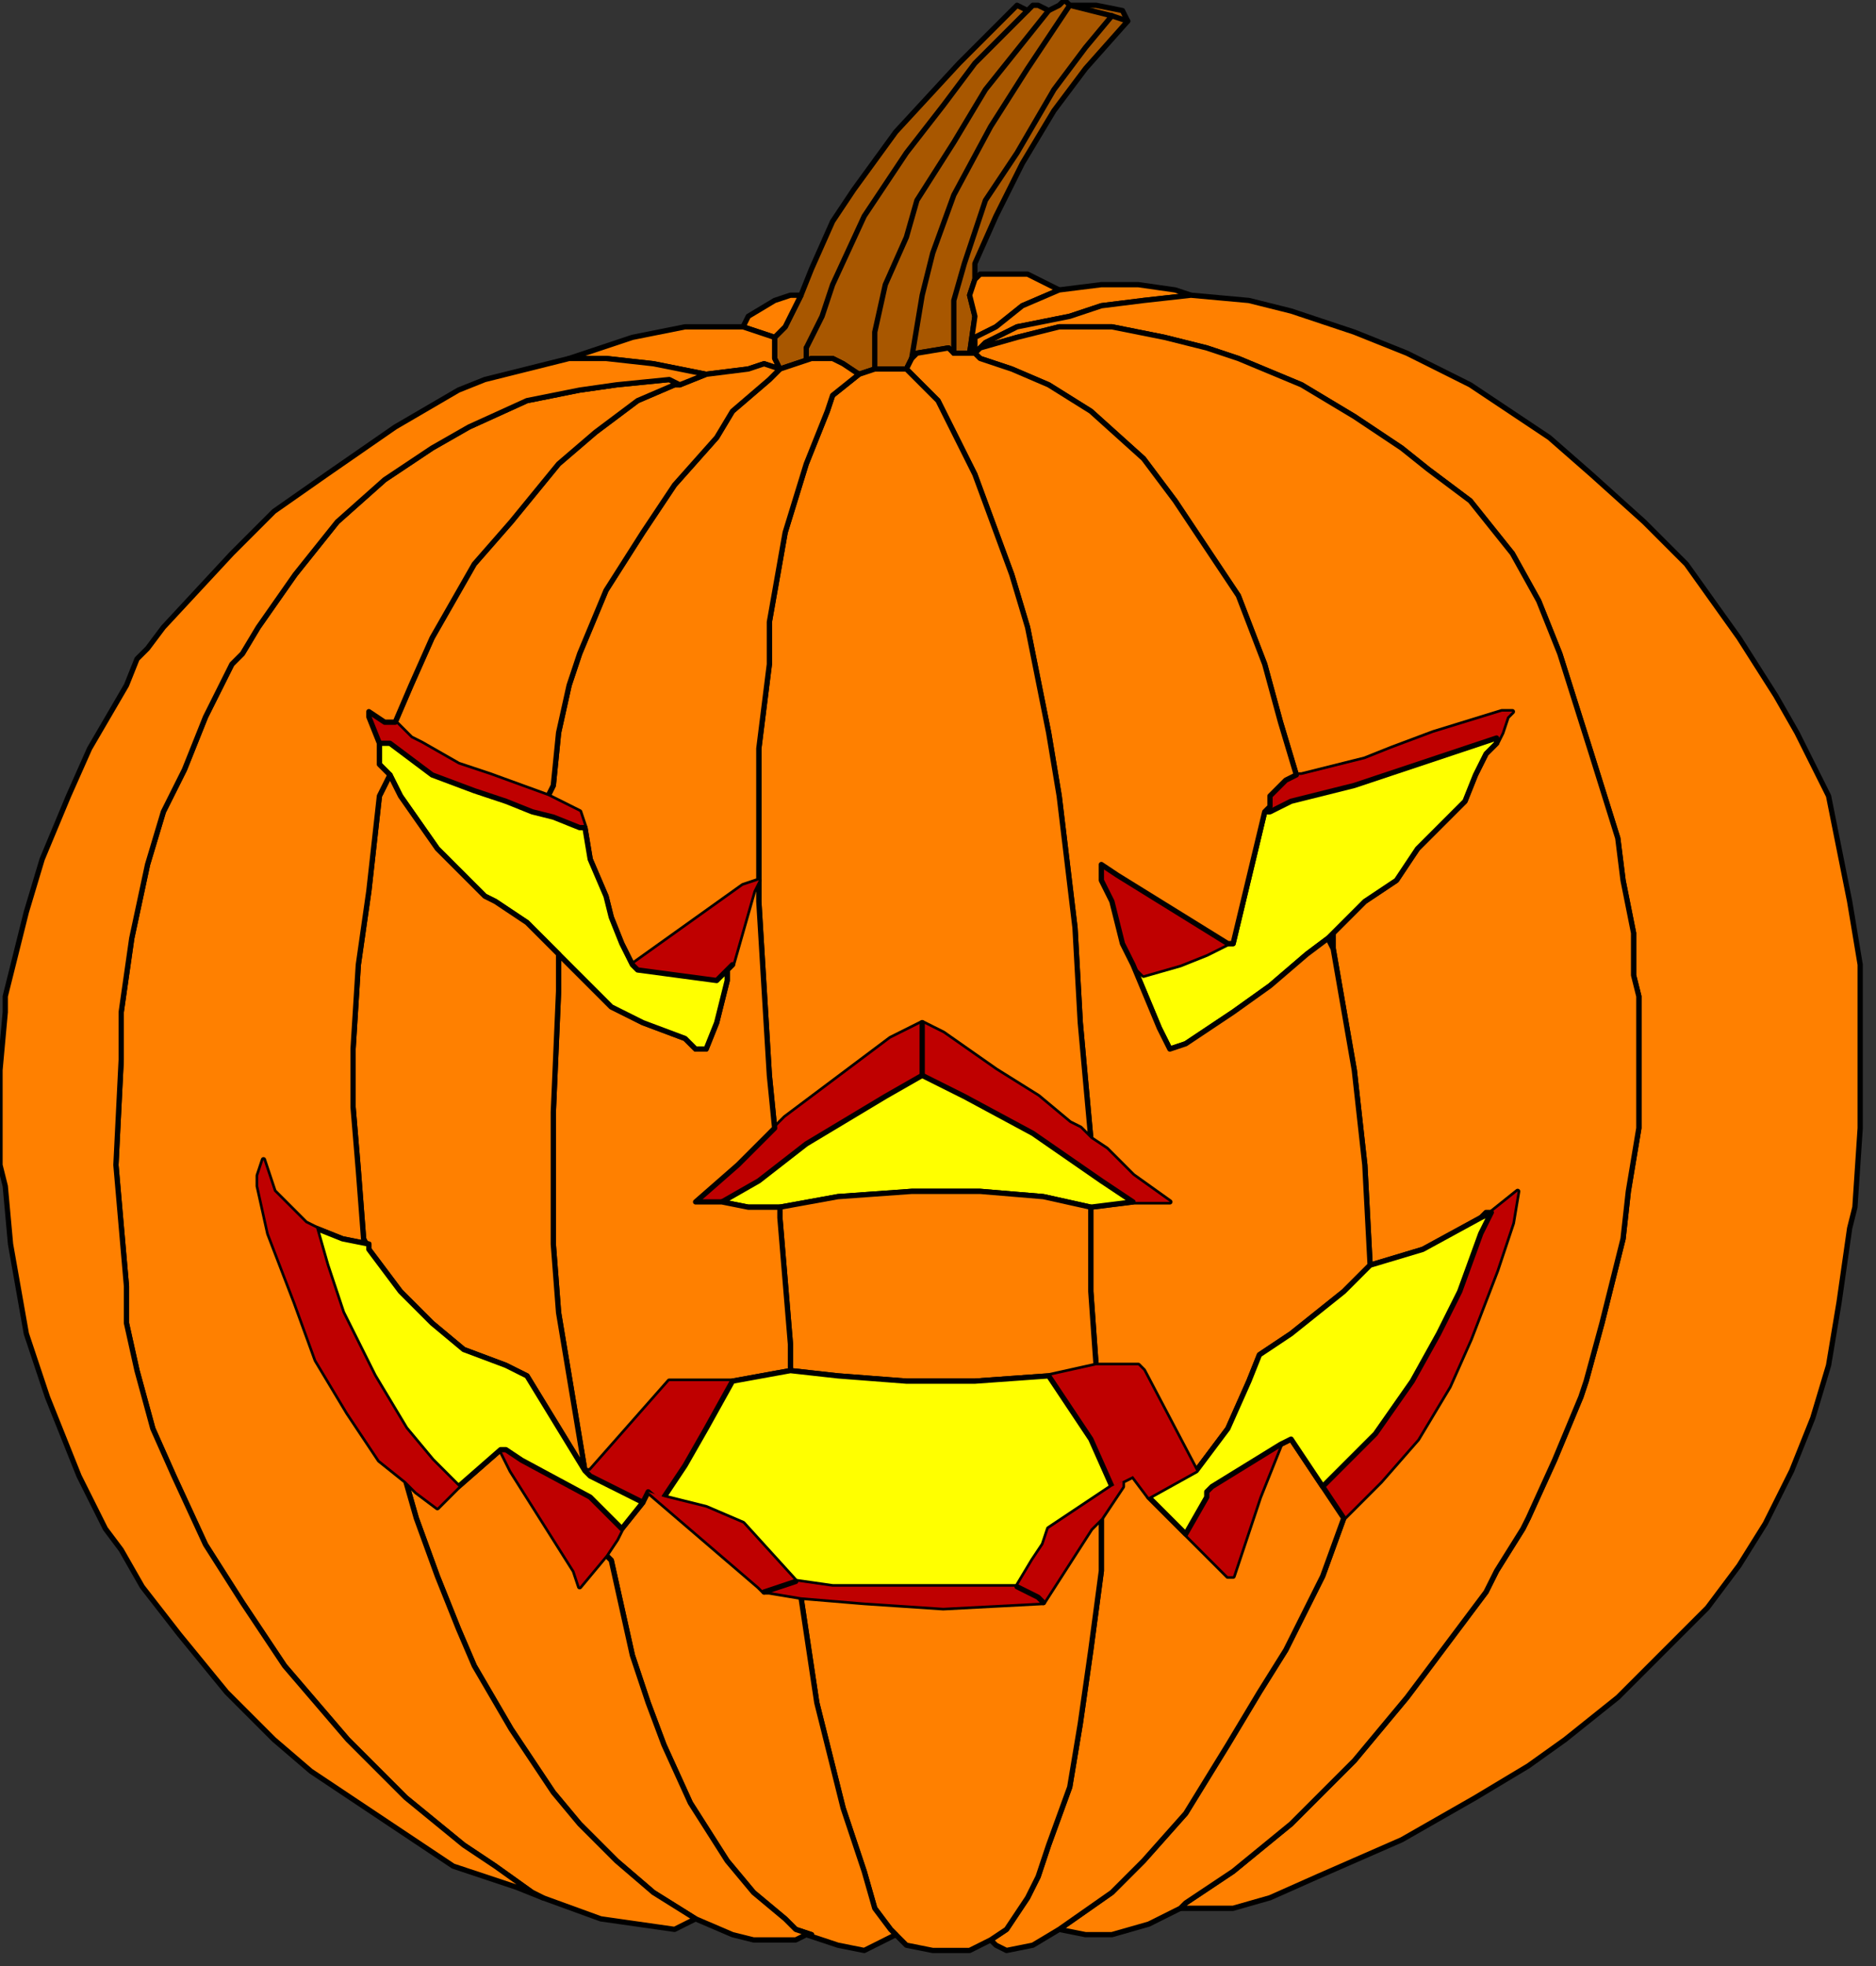 <?xml version="1.0" encoding="UTF-8" standalone="no"?>
<svg
   xmlns:dc="http://purl.org/dc/elements/1.1/"
   xmlns:cc="http://creativecommons.org/ns#"
   xmlns:rdf="http://www.w3.org/1999/02/22-rdf-syntax-ns#"
   xmlns:svg="http://www.w3.org/2000/svg"
   xmlns="http://www.w3.org/2000/svg"
   xmlns:sodipodi="http://sodipodi.sourceforge.net/DTD/sodipodi-0.dtd"
   xmlns:inkscape="http://www.inkscape.org/namespaces/inkscape"
   version="1.0"
   width="94.192mm"
   height="98.69mm"
   id="svg101"
   sodipodi:docname="HALLW057.WMF">
  <rect width="100%" height="100%" fill="#333333" stroke="none"/>
  <sodipodi:namedview
     pagecolor="#ffffff"
     bordercolor="#666666"
     borderopacity="1"
     objecttolerance="10"
     gridtolerance="10"
     guidetolerance="10"
     inkscape:pageopacity="0"
     inkscape:pageshadow="2"
     inkscape:window-width="640"
     inkscape:window-height="480"
     id="namedview103" />
  <defs
     id="defs3">
    <pattern
       id="WMFhbasepattern"
       patternUnits="userSpaceOnUse"
       width="6"
       height="6"
       x="0"
       y="0" />
  </defs>
  <path
     style="fill:#a85700;fill-rule:evenodd;fill-opacity:1;stroke:#000000;stroke-width:1px;stroke-linecap:round;stroke-linejoin:round;stroke-miterlimit:4;stroke-dasharray:none;stroke-opacity:1;"
     d="  M 185,50   L 189,41   L 194,31   L 200,21   L 206,13   L 214,4   L 213,2   L 208,1   L 207,1   L 203,1   L 202,0   L 201,1   L 199,2   L 197,1   L 196,1   L 195,2   L 193,1   L 192,2   L 182,12   L 170,25   L 162,36   L 158,42   L 154,51   L 152,56   L 149,62   L 147,64   L 147,66   L 147,68   L 148,70   L 154,68   L 158,68   L 160,69   L 163,71   L 166,70   L 166,70   L 172,70   L 173,68   L 174,67   L 180,66   L 181,67   L 184,67   L 185,60   L 184,56   L 185,53   L 185,50  z "
     id="path5" />
  <path
     style="fill:#ff8000;fill-rule:evenodd;fill-opacity:1;stroke:#000000;stroke-width:1px;stroke-linecap:round;stroke-linejoin:round;stroke-miterlimit:4;stroke-dasharray:none;stroke-opacity:1;"
     d="  M 141,62   L 147,64   L 149,62   L 152,56   L 150,56   L 147,57   L 142,60   L 141,62  z "
     id="path7" />
  <path
     style="fill:#ff8000;fill-rule:evenodd;fill-opacity:1;stroke:#000000;stroke-width:1px;stroke-linecap:round;stroke-linejoin:round;stroke-miterlimit:4;stroke-dasharray:none;stroke-opacity:1;"
     d="  M 108,68   L 120,64   L 130,62   L 141,62   L 147,64   L 147,64   L 147,66   L 147,68   L 148,70   L 145,69   L 142,70   L 134,71   L 124,69   L 115,68   L 108,68   L 108,68  z "
     id="path9" />
  <path
     style="fill:#ff8000;fill-rule:evenodd;fill-opacity:1;stroke:#000000;stroke-width:1px;stroke-linecap:round;stroke-linejoin:round;stroke-miterlimit:4;stroke-dasharray:none;stroke-opacity:1;"
     d="  M 185,67   L 185,64   L 189,62   L 194,58   L 201,55   L 199,54   L 195,52   L 189,52   L 186,52   L 185,53   L 184,56   L 185,60   L 184,67   L 185,67  z "
     id="path11" />
  <path
     style="fill:#ff8000;fill-rule:evenodd;fill-opacity:1;stroke:#000000;stroke-width:1px;stroke-linecap:round;stroke-linejoin:round;stroke-miterlimit:4;stroke-dasharray:none;stroke-opacity:1;"
     d="  M 226,56   L 217,57   L 209,58   L 203,60   L 193,62   L 189,64   L 187,65   L 185,67   L 185,64   L 189,62   L 194,58   L 201,55   L 209,54   L 216,54   L 223,55   L 226,56   L 226,56  z "
     id="path13" />
  <path
     style="fill:#ff8000;fill-rule:evenodd;fill-opacity:1;stroke:#000000;stroke-width:1px;stroke-linecap:round;stroke-linejoin:round;stroke-miterlimit:4;stroke-dasharray:none;stroke-opacity:1;"
     d="  M 224,362   L 225,361   L 234,355   L 245,346   L 257,334   L 267,322   L 273,314   L 282,302   L 284,298   L 289,290   L 290,288   L 295,277   L 300,265   L 301,262   L 304,251   L 308,235   L 309,226   L 311,214   L 311,202   L 311,189   L 310,185   L 310,177   L 308,167   L 307,159   L 302,143   L 296,124   L 292,114   L 287,105   L 279,95   L 271,89   L 266,85   L 257,79   L 247,73   L 235,68   L 229,66   L 221,64   L 211,62   L 201,62   L 193,64   L 186,66   L 185,67   L 187,65   L 189,64   L 193,62   L 203,60   L 209,58   L 217,57   L 226,56   L 237,57   L 245,59   L 257,63   L 267,67   L 279,73   L 294,83   L 302,90   L 312,99   L 320,107   L 330,121   L 337,132   L 341,139   L 347,151   L 349,161   L 351,171   L 353,183   L 353,198   L 353,214   L 352,229   L 351,233   L 349,247   L 347,259   L 344,269   L 340,279   L 335,289   L 330,297   L 324,305   L 322,307   L 315,314   L 307,322   L 297,330   L 290,335   L 280,341   L 266,349   L 250,356   L 241,360   L 234,362   L 227,362   L 225,362   L 224,362  z "
     id="path15" />
  <path
     style="fill:#ff8000;fill-rule:evenodd;fill-opacity:1;stroke:#000000;stroke-width:1px;stroke-linecap:round;stroke-linejoin:round;stroke-miterlimit:4;stroke-dasharray:none;stroke-opacity:1;"
     d="  M 260,240   L 270,237   L 281,231   L 282,230   L 283,230   L 288,226   L 287,232   L 284,241   L 279,254   L 275,263   L 269,273   L 262,281   L 255,288   L 255,288   L 251,299   L 244,313   L 239,321   L 233,331   L 225,344   L 217,353   L 211,359   L 201,366   L 206,367   L 211,367   L 218,365   L 224,362   L 225,361   L 234,355   L 245,346   L 257,334   L 267,322   L 273,314   L 282,302   L 284,298   L 289,290   L 290,288   L 295,277   L 300,265   L 301,262   L 304,251   L 308,235   L 309,226   L 311,214   L 311,202   L 311,189   L 310,185   L 310,177   L 308,167   L 307,159   L 302,143   L 296,124   L 292,114   L 287,105   L 279,95   L 271,89   L 266,85   L 257,79   L 247,73   L 235,68   L 229,66   L 221,64   L 211,62   L 201,62   L 193,64   L 186,66   L 185,67   L 186,68   L 192,70   L 199,73   L 207,78   L 217,87   L 223,95   L 229,104   L 235,113   L 240,126   L 243,137   L 246,147   L 247,147   L 251,146   L 259,144   L 264,142   L 272,139   L 285,135   L 287,135   L 286,136   L 285,139   L 284,141   L 282,143   L 280,147   L 278,152   L 276,154   L 269,161   L 267,164   L 265,167   L 259,171   L 253,177   L 253,180   L 257,203   L 259,221   L 260,240   L 259,241   L 260,240  z "
     id="path17" />
  <path
     style="fill:#bf0000;fill-rule:evenodd;fill-opacity:1;stroke:none;"
     d="  M 241,154   L 245,152   L 257,149   L 269,145   L 281,141   L 284,140   L 284,141   L 285,139   L 286,136   L 287,135   L 285,135   L 272,139   L 264,142   L 259,144   L 251,146   L 247,147   L 246,147   L 244,148   L 243,149   L 241,151   L 241,153   L 240,154   L 241,154  z "
     id="path19" />
  <path
     style="fill:#ffff00;fill-rule:evenodd;fill-opacity:1;stroke:#000000;stroke-width:1px;stroke-linecap:round;stroke-linejoin:round;stroke-miterlimit:4;stroke-dasharray:none;stroke-opacity:1;"
     d="  M 252,178   L 259,171   L 265,167   L 267,164   L 269,161   L 276,154   L 278,152   L 280,147   L 282,143   L 284,141   L 284,140   L 281,141   L 269,145   L 257,149   L 245,152   L 241,154   L 240,154   L 234,179   L 233,179   L 233,179   L 229,181   L 224,183   L 217,185   L 215,183   L 215,183   L 220,195   L 222,199   L 225,198   L 234,192   L 241,187   L 248,181   L 252,178  z "
     id="path21" />
  <path
     style="fill:#bf0000;fill-rule:evenodd;fill-opacity:1;stroke:none;"
     d="  M 215,183   L 213,179   L 211,171   L 209,167   L 209,164   L 212,166   L 233,179   L 233,179   L 229,181   L 224,183   L 217,185   L 215,183   L 215,183  z "
     id="path23" />
  <path
     style="fill:#bf0000;fill-rule:evenodd;fill-opacity:1;stroke:none;"
     d="  M 255,288   L 251,282   L 261,272   L 268,262   L 273,253   L 277,245   L 281,234   L 283,230   L 288,226   L 287,232   L 284,241   L 279,254   L 275,263   L 269,273   L 262,281   L 255,288   L 255,288  z "
     id="path25" />
  <path
     style="fill:#ff8000;fill-rule:evenodd;fill-opacity:1;stroke:#000000;stroke-width:1px;stroke-linecap:round;stroke-linejoin:round;stroke-miterlimit:4;stroke-dasharray:none;stroke-opacity:1;"
     d="  M 252,178   L 253,180   L 257,203   L 259,221   L 260,240   L 259,241   L 255,245   L 245,253   L 239,257   L 237,262   L 233,271   L 227,279   L 217,260   L 216,259   L 208,259   L 207,245   L 207,229   L 215,228   L 222,228   L 215,223   L 210,218   L 207,216   L 205,194   L 204,176   L 201,151   L 199,139   L 195,119   L 192,109   L 185,90   L 178,76   L 174,72   L 172,70   L 173,68   L 174,67   L 180,66   L 181,67   L 185,67   L 186,68   L 192,70   L 199,73   L 207,78   L 217,87   L 223,95   L 229,104   L 235,113   L 240,126   L 243,137   L 246,147   L 244,148   L 243,149   L 241,151   L 241,153   L 240,154   L 234,179   L 233,179   L 212,166   L 209,164   L 209,167   L 211,171   L 213,179   L 215,183   L 220,195   L 222,199   L 225,198   L 234,192   L 241,187   L 248,181   L 252,178  z "
     id="path27" />
  <path
     style="fill:#ff8000;fill-rule:evenodd;fill-opacity:1;stroke:#000000;stroke-width:1px;stroke-linecap:round;stroke-linejoin:round;stroke-miterlimit:4;stroke-dasharray:none;stroke-opacity:1;"
     d="  M 251,282   L 245,273   L 243,274   L 243,274   L 239,284   L 234,299   L 233,299   L 225,291   L 218,284   L 215,280   L 213,281   L 213,282   L 209,288   L 209,298   L 207,313   L 205,327   L 203,339   L 199,350   L 197,356   L 195,360   L 191,366   L 188,368   L 189,369   L 191,370   L 196,369   L 201,366   L 211,359   L 217,353   L 225,344   L 233,331   L 239,321   L 244,313   L 251,299   L 255,288   L 251,282  z "
     id="path29" />
  <path
     style="fill:#bf0000;fill-rule:evenodd;fill-opacity:1;stroke:none;"
     d="  M 243,274   L 230,282   L 229,283   L 229,284   L 225,291   L 233,299   L 234,299   L 239,284   L 243,274   L 243,274  z "
     id="path31" />
  <path
     style="fill:#ff8000;fill-rule:evenodd;fill-opacity:1;stroke:#000000;stroke-width:1px;stroke-linecap:round;stroke-linejoin:round;stroke-miterlimit:4;stroke-dasharray:none;stroke-opacity:1;"
     d="  M 144,167   L 144,159   L 144,142   L 146,126   L 146,118   L 149,101   L 153,88   L 157,78   L 158,75   L 163,71   L 166,70   L 166,70   L 172,70   L 174,72   L 178,76   L 185,90   L 192,109   L 195,119   L 199,139   L 201,151   L 204,176   L 205,194   L 207,216   L 207,216   L 205,214   L 203,213   L 197,208   L 189,203   L 179,196   L 175,194   L 175,194   L 169,197   L 157,206   L 149,212   L 147,214   L 146,204   L 144,171   L 144,167  z "
     id="path33" />
  <path
     style="fill:#bf0000;fill-rule:evenodd;fill-opacity:1;stroke:none;"
     d="  M 207,216   L 210,218   L 215,223   L 222,228   L 215,228   L 209,224   L 196,215   L 183,208   L 175,204   L 168,208   L 153,217   L 144,224   L 137,228   L 132,228   L 140,221   L 147,214   L 149,212   L 157,206   L 169,197   L 175,194   L 179,196   L 189,203   L 197,208   L 203,213   L 205,214   L 207,216  z "
     id="path35" />
  <path
     style="fill:#ffff00;fill-rule:evenodd;fill-opacity:1;stroke:#000000;stroke-width:1px;stroke-linecap:round;stroke-linejoin:round;stroke-miterlimit:4;stroke-dasharray:none;stroke-opacity:1;"
     d="  M 215,228   L 207,229   L 198,227   L 186,226   L 173,226   L 159,227   L 148,229   L 142,229   L 137,228   L 144,224   L 153,217   L 168,208   L 175,204   L 183,208   L 196,215   L 209,224   L 215,228  z "
     id="path37" />
  <path
     style="fill:#ff8000;fill-rule:evenodd;fill-opacity:1;stroke:#000000;stroke-width:1px;stroke-linecap:round;stroke-linejoin:round;stroke-miterlimit:4;stroke-dasharray:none;stroke-opacity:1;"
     d="  M 148,231   L 150,255   L 150,260   L 159,261   L 172,262   L 185,262   L 199,261   L 208,259   L 207,245   L 207,229   L 198,227   L 186,226   L 173,226   L 159,227   L 148,229   L 148,231  z "
     id="path39" />
  <path
     style="fill:#ffff00;fill-rule:evenodd;fill-opacity:1;stroke:#000000;stroke-width:1px;stroke-linecap:round;stroke-linejoin:round;stroke-miterlimit:4;stroke-dasharray:none;stroke-opacity:1;"
     d="  M 259,241   L 255,245   L 245,253   L 239,257   L 237,262   L 233,271   L 227,279   L 227,279   L 218,284   L 225,291   L 229,284   L 229,283   L 230,282   L 243,274   L 245,273   L 251,282   L 261,272   L 268,262   L 273,253   L 277,245   L 281,234   L 283,230   L 281,231   L 270,237   L 260,240   L 259,241  z "
     id="path41" />
  <path
     style="fill:#bf0000;fill-rule:evenodd;fill-opacity:1;stroke:none;"
     d="  M 211,282   L 207,273   L 199,261   L 208,259   L 216,259   L 217,260   L 227,279   L 227,279   L 218,284   L 215,280   L 213,281   L 211,282  z "
     id="path43" />
  <path
     style="fill:#ff8000;fill-rule:evenodd;fill-opacity:1;stroke:#000000;stroke-width:1px;stroke-linecap:round;stroke-linejoin:round;stroke-miterlimit:4;stroke-dasharray:none;stroke-opacity:1;"
     d="  M 198,304   L 179,305   L 164,304   L 152,303   L 155,323   L 158,335   L 160,343   L 164,355   L 166,362   L 169,366   L 170,367   L 172,369   L 177,370   L 181,370   L 184,370   L 188,368   L 191,366   L 195,360   L 197,356   L 199,350   L 203,339   L 205,327   L 207,313   L 209,298   L 209,288   L 207,290   L 198,304  z "
     id="path45" />
  <path
     style="fill:#ff8000;fill-rule:evenodd;fill-opacity:1;stroke:#000000;stroke-width:1px;stroke-linecap:round;stroke-linejoin:round;stroke-miterlimit:4;stroke-dasharray:none;stroke-opacity:1;"
     d="  M 144,166   L 144,159   L 144,142   L 146,126   L 146,118   L 149,101   L 153,88   L 157,78   L 158,75   L 163,71   L 160,69   L 158,68   L 154,68   L 148,70   L 146,72   L 146,72   L 139,78   L 136,83   L 128,92   L 122,101   L 115,112   L 110,124   L 108,130   L 106,139   L 105,149   L 104,151   L 108,153   L 110,154   L 111,157   L 112,163   L 115,170   L 116,174   L 118,179   L 120,183   L 141,168   L 144,167   L 144,166  z "
     id="path47" />
  <path
     style="fill:#ff8000;fill-rule:evenodd;fill-opacity:1;stroke:#000000;stroke-width:1px;stroke-linecap:round;stroke-linejoin:round;stroke-miterlimit:4;stroke-dasharray:none;stroke-opacity:1;"
     d="  M 109,184   L 112,187   L 116,191   L 118,192   L 122,194   L 130,197   L 132,199   L 134,199   L 136,194   L 138,186   L 138,184   L 139,183   L 143,169   L 144,167   L 144,171   L 146,204   L 147,214   L 140,221   L 132,228   L 137,228   L 142,229   L 148,229   L 148,231   L 150,255   L 150,260   L 139,262   L 132,262   L 127,262   L 112,279   L 111,279   L 109,267   L 106,249   L 105,236   L 105,233   L 105,211   L 106,188   L 106,181   L 109,184  z "
     id="path49" />
  <path
     style="fill:#bf0000;fill-rule:evenodd;fill-opacity:1;stroke:none;"
     d="  M 136,186   L 121,184   L 120,183   L 141,168   L 144,167   L 143,169   L 139,183   L 136,186  z "
     id="path51" />
  <path
     style="fill:#bf0000;fill-rule:evenodd;fill-opacity:1;stroke:none;"
     d="  M 122,285   L 123,283   L 126,284   L 130,278   L 134,271   L 139,262   L 132,262   L 127,262   L 112,279   L 111,279   L 112,280   L 122,285  z "
     id="path53" />
  <path
     style="fill:#ff8000;fill-rule:evenodd;fill-opacity:1;stroke:#000000;stroke-width:1px;stroke-linecap:round;stroke-linejoin:round;stroke-miterlimit:4;stroke-dasharray:none;stroke-opacity:1;"
     d="  M 154,367   L 151,366   L 149,364   L 143,359   L 138,353   L 131,342   L 126,331   L 123,323   L 120,314   L 116,296   L 115,295   L 117,292   L 118,290   L 122,285   L 123,283   L 144,301   L 145,302   L 146,302   L 152,303   L 155,323   L 158,335   L 160,343   L 164,355   L 166,362   L 169,366   L 170,367   L 168,368   L 164,370   L 159,369   L 153,367   L 154,367  z "
     id="path55" />
  <path
     style="fill:#ffff00;fill-rule:evenodd;fill-opacity:1;stroke:#000000;stroke-width:1px;stroke-linecap:round;stroke-linejoin:round;stroke-miterlimit:4;stroke-dasharray:none;stroke-opacity:1;"
     d="  M 199,261   L 185,262   L 172,262   L 159,261   L 150,260   L 139,262   L 134,271   L 130,278   L 126,284   L 134,286   L 141,289   L 151,300   L 158,301   L 172,301   L 193,301   L 196,296   L 198,293   L 199,290   L 211,282   L 207,273   L 199,261  z "
     id="path57" />
  <path
     style="fill:#bf0000;fill-rule:evenodd;fill-opacity:1;stroke:none;"
     d="  M 213,281   L 211,282   L 199,290   L 198,293   L 196,296   L 193,301   L 172,301   L 158,301   L 151,300   L 141,289   L 134,286   L 126,284   L 123,283   L 144,301   L 145,302   L 146,302   L 152,303   L 164,304   L 179,305   L 198,304   L 207,290   L 209,288   L 213,282   L 213,281  z "
     id="path59" />
  <path
     style="fill:#ff8000;fill-rule:evenodd;fill-opacity:1;stroke:#000000;stroke-width:1px;stroke-linecap:round;stroke-linejoin:round;stroke-miterlimit:4;stroke-dasharray:none;stroke-opacity:1;"
     d="  M 105,149   L 106,139   L 108,130   L 110,124   L 115,112   L 122,101   L 128,92   L 136,83   L 139,78   L 146,72   L 146,72   L 148,70   L 145,69   L 142,70   L 134,71   L 129,73   L 128,73   L 121,76   L 113,82   L 106,88   L 97,99   L 90,107   L 82,121   L 78,130   L 75,137   L 76,138   L 78,140   L 80,141   L 87,145   L 93,147   L 104,151   L 105,149  z "
     id="path61" />
  <path
     style="fill:#bf0000;fill-rule:evenodd;fill-opacity:1;stroke:none;"
     d="  M 110,154   L 108,153   L 104,151   L 93,147   L 87,145   L 80,141   L 78,140   L 76,138   L 75,137   L 73,137   L 70,135   L 70,136   L 72,141   L 74,141   L 82,147   L 90,150   L 96,152   L 101,154   L 105,155   L 110,157   L 111,157   L 110,154  z "
     id="path63" />
  <path
     style="fill:#ffff00;fill-rule:evenodd;fill-opacity:1;stroke:#000000;stroke-width:1px;stroke-linecap:round;stroke-linejoin:round;stroke-miterlimit:4;stroke-dasharray:none;stroke-opacity:1;"
     d="  M 106,181   L 100,175   L 100,175   L 97,173   L 94,171   L 92,170   L 83,161   L 76,151   L 74,147   L 72,145   L 72,141   L 74,141   L 82,147   L 90,150   L 96,152   L 101,154   L 105,155   L 110,157   L 111,157   L 112,163   L 115,170   L 116,174   L 118,179   L 120,183   L 121,184   L 136,186   L 139,183   L 138,184   L 138,186   L 136,194   L 134,199   L 132,199   L 130,197   L 122,194   L 118,192   L 116,191   L 112,187   L 109,184   L 106,181  z "
     id="path65" />
  <path
     style="fill:#ff8000;fill-rule:evenodd;fill-opacity:1;stroke:#000000;stroke-width:1px;stroke-linecap:round;stroke-linejoin:round;stroke-miterlimit:4;stroke-dasharray:none;stroke-opacity:1;"
     d="  M 100,175   L 106,181   L 106,188   L 105,211   L 105,233   L 105,236   L 106,249   L 109,267   L 111,279   L 100,261   L 96,259   L 88,256   L 82,251   L 76,245   L 70,237   L 69,235   L 68,222   L 67,210   L 67,199   L 68,183   L 70,169   L 72,151   L 74,147   L 74,147   L 76,151   L 83,161   L 92,170   L 94,171   L 97,173   L 100,175   L 100,175  z "
     id="path67" />
  <path
     style="fill:#ff8000;fill-rule:evenodd;fill-opacity:1;stroke:#000000;stroke-width:1px;stroke-linecap:round;stroke-linejoin:round;stroke-miterlimit:4;stroke-dasharray:none;stroke-opacity:1;"
     d="  M 77,281   L 79,288   L 83,299   L 87,309   L 90,316   L 97,328   L 105,340   L 110,346   L 117,353   L 124,359   L 132,364   L 132,364   L 139,367   L 143,368   L 148,368   L 151,368   L 153,367   L 154,367   L 151,366   L 149,364   L 143,359   L 138,353   L 131,342   L 126,331   L 123,323   L 120,314   L 116,296   L 115,295   L 110,301   L 109,298   L 97,279   L 95,275   L 87,282   L 83,286   L 79,283   L 77,281  z "
     id="path69" />
  <path
     style="fill:#bf0000;fill-rule:evenodd;fill-opacity:1;stroke:none;"
     d="  M 96,275   L 99,277   L 112,284   L 118,290   L 118,290   L 117,292   L 115,295   L 110,301   L 109,298   L 97,279   L 95,275   L 96,275  z "
     id="path71" />
  <path
     style="fill:#ff8000;fill-rule:evenodd;fill-opacity:1;stroke:#000000;stroke-width:1px;stroke-linecap:round;stroke-linejoin:round;stroke-miterlimit:4;stroke-dasharray:none;stroke-opacity:1;"
     d="  M 23,201   L 22,221   L 24,244   L 24,251   L 26,260   L 29,271   L 33,280   L 39,293   L 46,304   L 54,316   L 66,330   L 77,341   L 88,350   L 94,354   L 101,359   L 103,360   L 114,364   L 121,365   L 128,366   L 132,364   L 132,364   L 124,359   L 117,353   L 110,346   L 105,340   L 97,328   L 90,316   L 87,309   L 83,299   L 79,288   L 77,281   L 72,277   L 66,268   L 60,258   L 56,247   L 51,234   L 49,225   L 49,223   L 50,220   L 52,226   L 58,232   L 60,233   L 65,235   L 70,236   L 70,237   L 69,235   L 68,222   L 67,210   L 67,199   L 68,183   L 70,169   L 72,151   L 74,147   L 74,147   L 72,145   L 72,141   L 70,136   L 70,135   L 73,137   L 75,137   L 78,130   L 82,121   L 90,107   L 97,99   L 106,88   L 113,82   L 121,76   L 128,73   L 129,73   L 127,72   L 117,73   L 110,74   L 100,76   L 89,81   L 82,85   L 73,91   L 64,99   L 56,109   L 49,119   L 46,124   L 44,126   L 39,136   L 35,146   L 31,154   L 28,164   L 25,178   L 23,192   L 23,198   L 23,201  z "
     id="path73" />
  <path
     style="fill:#ffff00;fill-rule:evenodd;fill-opacity:1;stroke:#000000;stroke-width:1px;stroke-linecap:round;stroke-linejoin:round;stroke-miterlimit:4;stroke-dasharray:none;stroke-opacity:1;"
     d="  M 95,275   L 87,282   L 82,277   L 77,271   L 71,261   L 65,249   L 62,240   L 60,233   L 60,233   L 65,235   L 70,236   L 70,237   L 76,245   L 82,251   L 88,256   L 96,259   L 100,261   L 111,279   L 112,280   L 122,285   L 118,290   L 118,290   L 112,284   L 99,277   L 96,275   L 95,275  z "
     id="path75" />
  <path
     style="fill:#bf0000;fill-rule:evenodd;fill-opacity:1;stroke:none;"
     d="  M 77,281   L 72,277   L 66,268   L 60,258   L 56,247   L 51,234   L 49,225   L 49,223   L 50,220   L 52,226   L 58,232   L 60,233   L 60,233   L 62,240   L 65,249   L 71,261   L 77,271   L 82,277   L 87,282   L 83,286   L 79,283   L 77,281  z "
     id="path77" />
  <path
     style="fill:#ff8000;fill-rule:evenodd;fill-opacity:1;stroke:#000000;stroke-width:1px;stroke-linecap:round;stroke-linejoin:round;stroke-miterlimit:4;stroke-dasharray:none;stroke-opacity:1;"
     d="  M 134,71   L 124,69   L 115,68   L 108,68   L 92,72   L 87,74   L 75,81   L 62,90   L 52,97   L 44,105   L 31,119   L 28,123   L 26,125   L 24,130   L 17,142   L 13,151   L 8,163   L 5,173   L 3,181   L 1,189   L 1,192   L 0,203   L 0,221   L 1,225   L 2,236   L 5,253   L 9,265   L 15,280   L 20,290   L 23,294   L 27,301   L 34,310   L 43,321   L 52,330   L 59,336   L 74,346   L 86,354   L 98,358   L 103,360   L 101,359   L 94,354   L 88,350   L 77,341   L 66,330   L 54,316   L 46,304   L 39,293   L 33,280   L 29,271   L 26,260   L 24,251   L 24,244   L 22,221   L 23,201   L 23,198   L 23,192   L 25,178   L 28,164   L 31,154   L 35,146   L 39,136   L 44,126   L 46,124   L 49,119   L 56,109   L 64,99   L 73,91   L 82,85   L 89,81   L 100,76   L 110,74   L 117,73   L 127,72   L 129,73   L 134,71  z "
     id="path79" />
  <path
     style="fill:none;stroke:#000000;stroke-width:1px;stroke-linecap:round;stroke-linejoin:round;stroke-miterlimit:4;stroke-dasharray:none;stroke-opacity:1;"
     d="  M 193,301   L 197,303   L 198,304  "
     id="path81" />
  <path
     style="fill:none;stroke:#000000;stroke-width:1px;stroke-linecap:round;stroke-linejoin:round;stroke-miterlimit:4;stroke-dasharray:none;stroke-opacity:1;"
     d="  M 151,300   L 145,302  "
     id="path83" />
  <path
     style="fill:none;stroke:#000000;stroke-width:1px;stroke-linecap:round;stroke-linejoin:round;stroke-miterlimit:4;stroke-dasharray:none;stroke-opacity:1;"
     d="  M 175,194   L 175,204  "
     id="path85" />
  <path
     style="fill:none;stroke:#000000;stroke-width:1px;stroke-linecap:round;stroke-linejoin:round;stroke-miterlimit:4;stroke-dasharray:none;stroke-opacity:1;"
     d="  M 181,67   L 181,64   L 181,60   L 181,57   L 183,50   L 187,38   L 193,29   L 200,17   L 206,9   L 211,3  "
     id="path87" />
  <path
     style="fill:none;stroke:#000000;stroke-width:1px;stroke-linecap:round;stroke-linejoin:round;stroke-miterlimit:4;stroke-dasharray:none;stroke-opacity:1;"
     d="  M 195,2   L 193,4   L 185,12   L 179,20   L 172,29   L 164,41   L 158,54   L 156,60   L 154,64   L 153,66  "
     id="path89" />
  <path
     style="fill:none;stroke:#000000;stroke-width:1px;stroke-linecap:round;stroke-linejoin:round;stroke-miterlimit:4;stroke-dasharray:none;stroke-opacity:1;"
     d="  M 153,66   L 153,68  "
     id="path91" />
  <path
     style="fill:none;stroke:#000000;stroke-width:1px;stroke-linecap:round;stroke-linejoin:round;stroke-miterlimit:4;stroke-dasharray:none;stroke-opacity:1;"
     d="  M 199,2   L 187,17   L 181,27   L 174,38   L 172,45   L 168,54   L 166,63   L 166,70  "
     id="path93" />
  <path
     style="fill:none;stroke:#000000;stroke-width:1px;stroke-linecap:round;stroke-linejoin:round;stroke-miterlimit:4;stroke-dasharray:none;stroke-opacity:1;"
     d="  M 211,3   L 203,1  "
     id="path95" />
  <path
     style="fill:none;stroke:#000000;stroke-width:1px;stroke-linecap:round;stroke-linejoin:round;stroke-miterlimit:4;stroke-dasharray:none;stroke-opacity:1;"
     d="  M 203,1   L 195,13   L 188,24   L 181,37   L 177,48   L 175,56   L 174,62   L 173,68  "
     id="path97" />
  <path
     style="fill:none;stroke:#000000;stroke-width:1px;stroke-linecap:round;stroke-linejoin:round;stroke-miterlimit:4;stroke-dasharray:none;stroke-opacity:1;"
     d="  M 214,4   L 211,3  "
     id="path99" />
</svg>
